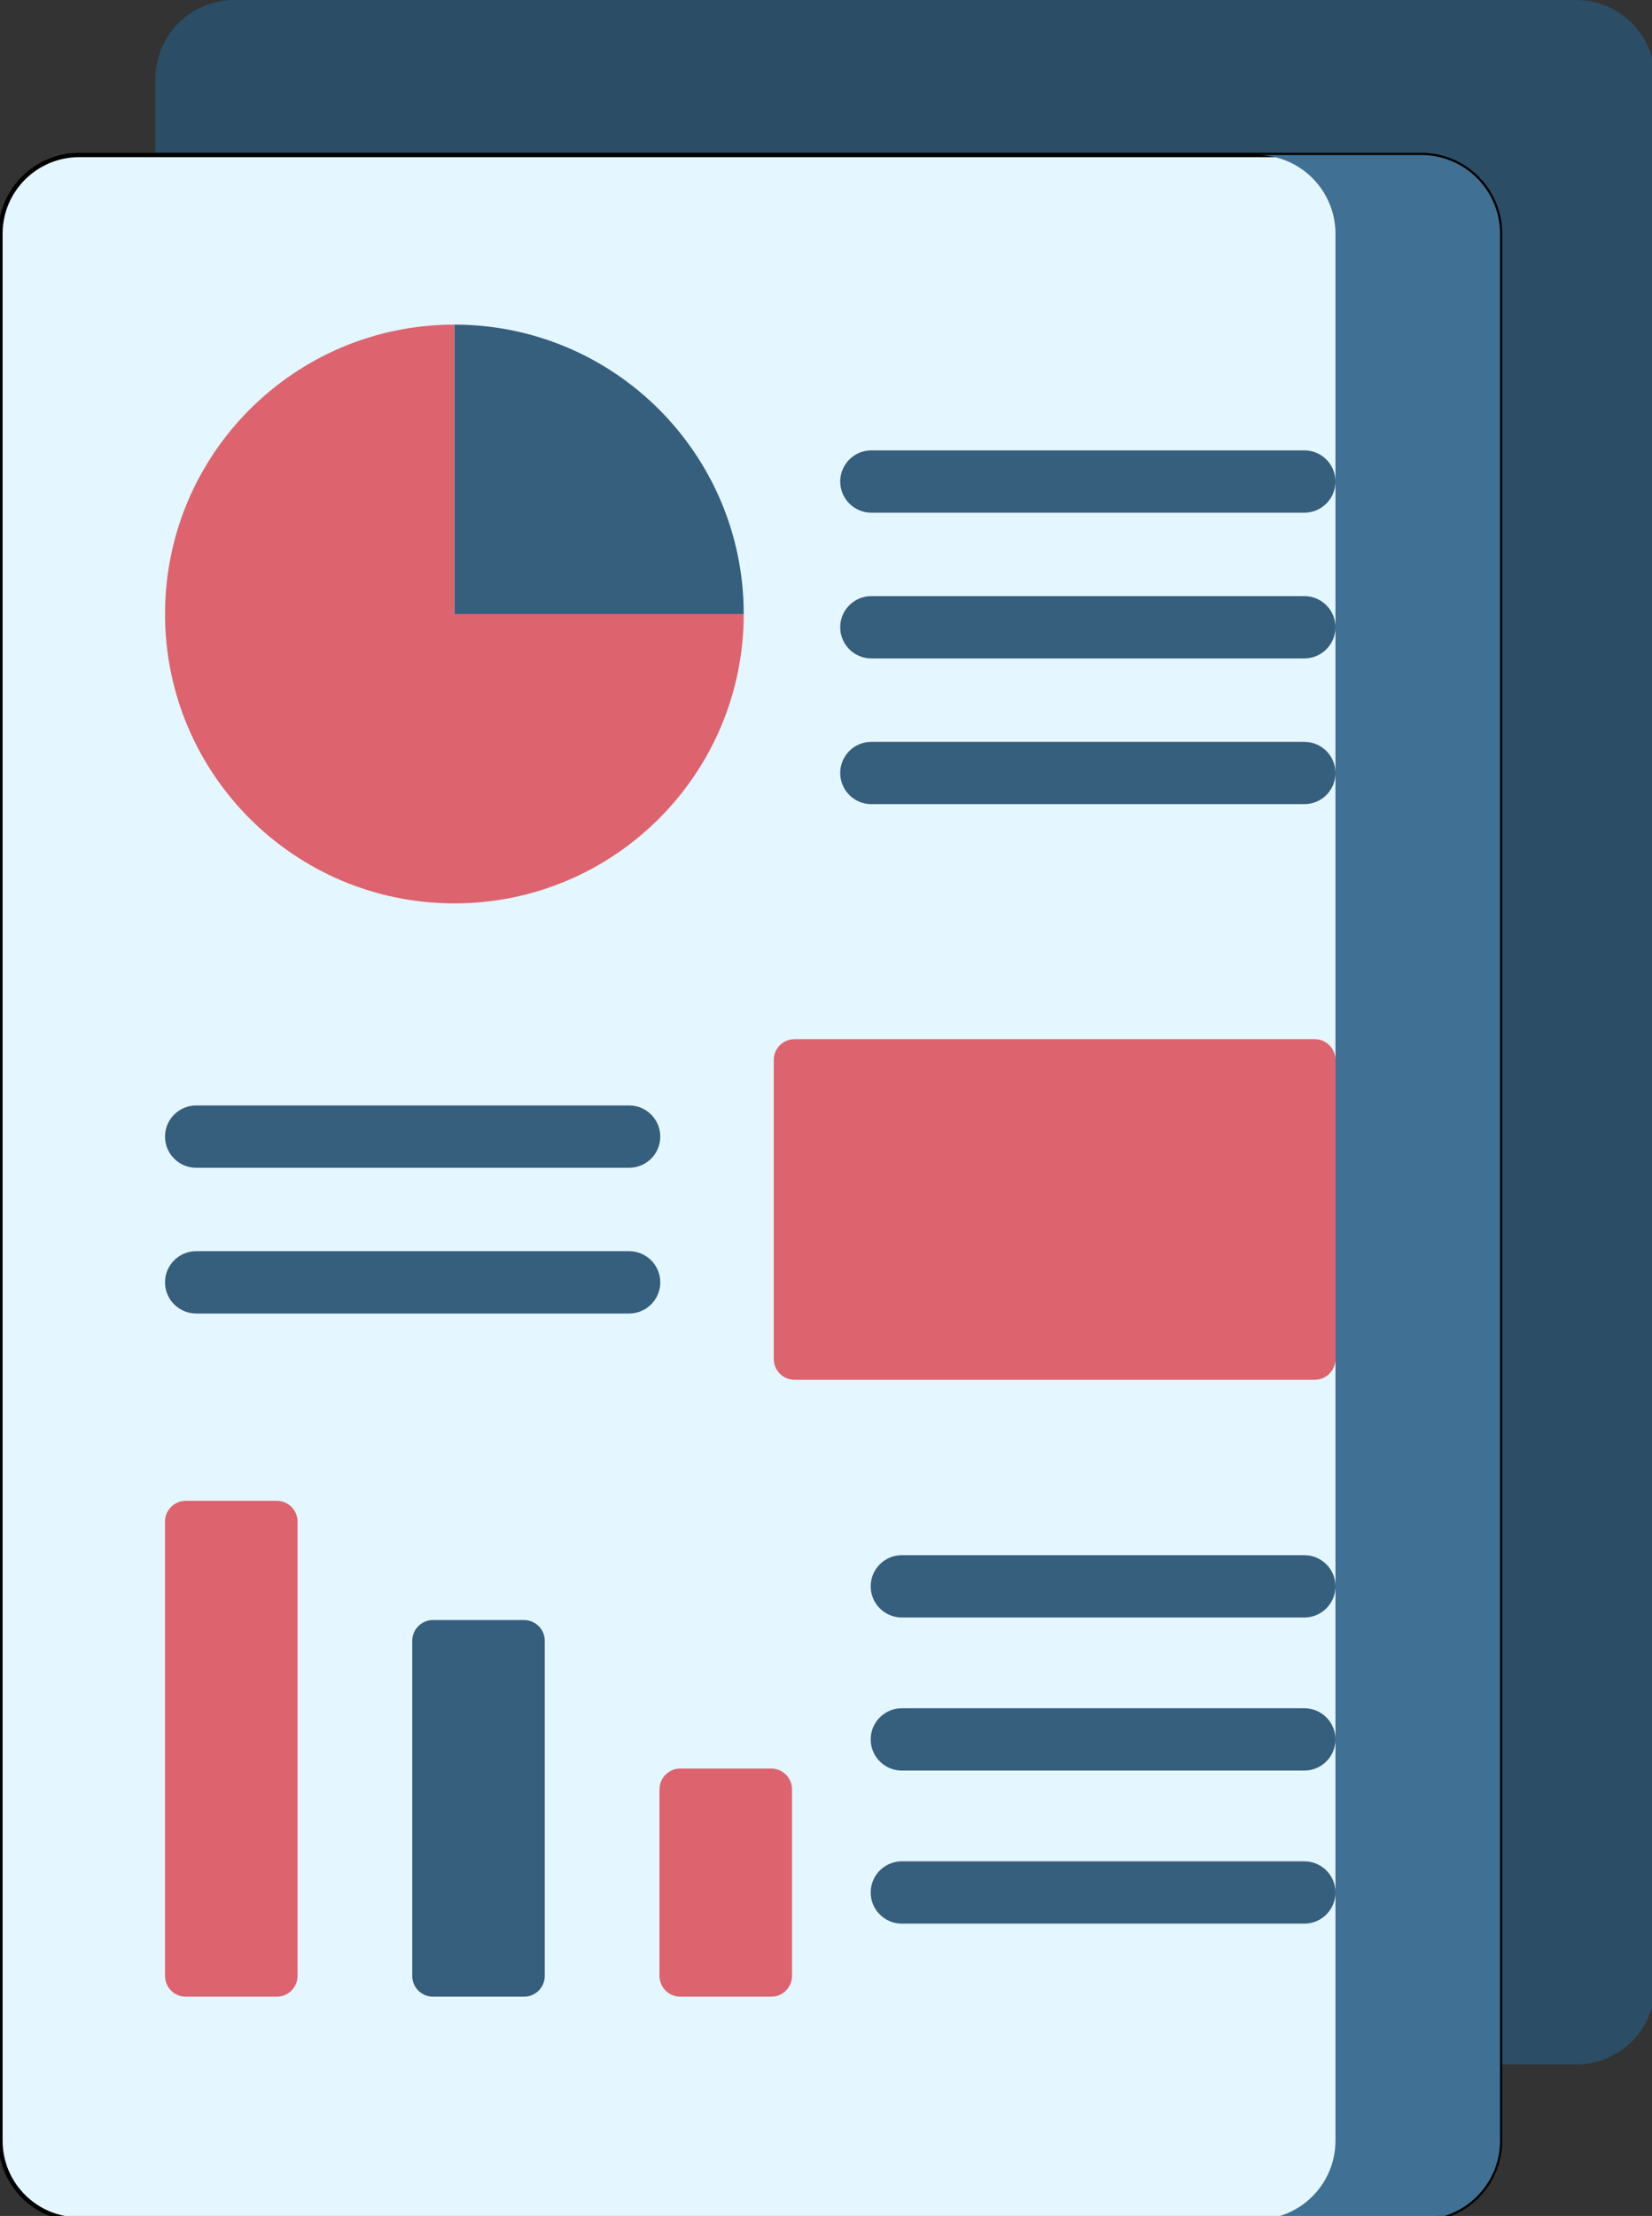 <?xml version="1.0" encoding="UTF-8" standalone="no"?>
<svg
   xmlns:osb="http://www.openswatchbook.org/uri/2009/osb"
   xmlns:dc="http://purl.org/dc/elements/1.1/"
   xmlns:cc="http://creativecommons.org/ns#"
   xmlns:rdf="http://www.w3.org/1999/02/22-rdf-syntax-ns#"
   xmlns:svg="http://www.w3.org/2000/svg"
   xmlns="http://www.w3.org/2000/svg"
   xmlns:xlink="http://www.w3.org/1999/xlink"
   xmlns:sodipodi="http://sodipodi.sourceforge.net/DTD/sodipodi-0.dtd"
   xmlns:inkscape="http://www.inkscape.org/namespaces/inkscape"
   sodipodi:docname="report_icon.svg"
   inkscape:version="1.0 (4035a4fb49, 2020-05-01)"
   id="svg8"
   version="1.1"
   viewBox="0 0 101.006 135.467"
   height="135.467mm"
   width="101.006mm">
  <rect x="0" y="0" width="101.006" height="135.467" fill="#333333" stroke="none"/>
  <defs
     id="defs2">
    <linearGradient
       osb:paint="solid"
       id="linearGradient1141">
      <stop
         id="stop1139"
         offset="0"
         style="stop-color:#000000;stop-opacity:1;" />
    </linearGradient>
    <linearGradient
       gradientUnits="userSpaceOnUse"
       y2="273.878"
       x2="411.621"
       y1="273.878"
       x1="64.622"
       id="linearGradient1143"
       xlink:href="#linearGradient1141"
       inkscape:collect="always" />
  </defs>
  <sodipodi:namedview
     fit-margin-bottom="0"
     fit-margin-right="0"
     fit-margin-left="0"
     fit-margin-top="0"
     inkscape:window-maximized="1"
     inkscape:window-y="-11"
     inkscape:window-x="-11"
     inkscape:window-height="2066"
     inkscape:window-width="3840"
     showgrid="false"
     inkscape:document-rotation="0"
     inkscape:current-layer="layer1"
     inkscape:document-units="mm"
     inkscape:cy="197.5704"
     inkscape:cx="207.61527"
     inkscape:zoom="1.4"
     inkscape:pageshadow="2"
     inkscape:pageopacity="0.0"
     borderopacity="1.0"
     bordercolor="#666666"
     pagecolor="#ffffff"
     id="base" />
  <g
     transform="translate(-48.527,-67.582)"
     id="layer1"
     inkscape:groupmode="layer"
     inkscape:label="Layer 1">
    <g
       transform="matrix(0.265,0,0,0.265,31.296,67.582)"
       id="g1103">
      <path
         style="fill:#2b4d66;fill-opacity:1"
         d="M 428.707,476.243 H 119.05 c -10.035,0 -18.171,-8.135 -18.171,-18.171 V 18.171 C 100.879,8.135 109.014,0 119.05,0 h 309.657 c 10.035,0 18.171,8.135 18.171,18.171 v 439.902 c -10e-4,10.035 -8.136,18.17 -18.171,18.17 z"
         fill="#3c87d0"
         id="path1051" />
      <path
         style="fill:#e4f6ff;fill-opacity:1;stroke:url(#linearGradient1143);stroke-opacity:1"
         d="M 392.95,512 H 83.293 C 73.258,512 65.122,503.865 65.122,493.829 V 53.927 c 0,-10.035 8.135,-18.171 18.171,-18.171 H 392.95 c 10.035,0 18.171,8.135 18.171,18.171 v 439.902 c 0,10.036 -8.135,18.171 -18.171,18.171 z"
         fill="#c8effe"
         id="path1053" />
      <path
         style="fill:#407093;fill-opacity:1"
         d="m 392.95,35.757 h -37.975 c 10.035,0 18.171,8.135 18.171,18.171 V 493.83 c 0,10.035 -8.135,18.171 -18.171,18.171 h 37.975 c 10.035,0 18.171,-8.135 18.171,-18.171 V 53.927 c 0,-10.035 -8.135,-18.17 -18.171,-18.17 z"
         fill="#b3dafe"
         id="path1055" />
      <g
         id="g1069">
        <g
           id="g1059">
          <path
             style="fill:#365e7d;fill-opacity:1"
             d="m 365.959,118.27 h -99.892 c -3.969,0 -7.187,-3.218 -7.187,-7.187 0,-3.969 3.218,-7.187 7.187,-7.187 h 99.892 c 3.969,0 7.187,3.218 7.187,7.187 -0.001,3.97 -3.218,7.187 -7.187,7.187 z"
             fill="#3e5959"
             id="path1057" />
        </g>
        <g
           id="g1063">
          <path
             style="fill:#365e7d;fill-opacity:1"
             d="m 365.959,151.89 h -99.892 c -3.969,0 -7.187,-3.218 -7.187,-7.187 0,-3.969 3.218,-7.187 7.187,-7.187 h 99.892 c 3.969,0 7.187,3.218 7.187,7.187 -0.001,3.969 -3.218,7.187 -7.187,7.187 z"
             fill="#3e5959"
             id="path1061" />
        </g>
        <g
           id="g1067">
          <path
             style="fill:#365e7d;fill-opacity:1"
             d="m 365.959,185.509 h -99.892 c -3.969,0 -7.187,-3.218 -7.187,-7.187 0,-3.969 3.218,-7.187 7.187,-7.187 h 99.892 c 3.969,0 7.187,3.218 7.187,7.187 -0.001,3.97 -3.218,7.187 -7.187,7.187 z"
             fill="#3e5959"
             id="path1065" />
        </g>
      </g>
      <g
         id="g1073">
        <path
           style="fill:#365e7d;fill-opacity:1"
           d="m 365.959,373.137 h -92.861 c -3.969,0 -7.187,-3.218 -7.187,-7.187 0,-3.969 3.218,-7.187 7.187,-7.187 h 92.861 c 3.969,0 7.187,3.218 7.187,7.187 -0.001,3.969 -3.218,7.187 -7.187,7.187 z"
           fill="#3e5959"
           id="path1071" />
      </g>
      <g
         id="g1077">
        <path
           style="fill:#365e7d;fill-opacity:1"
           d="m 210.177,303.009 h -99.892 c -3.969,0 -7.187,-3.218 -7.187,-7.187 0,-3.969 3.218,-7.187 7.187,-7.187 h 99.892 c 3.969,0 7.187,3.218 7.187,7.187 0,3.969 -3.218,7.187 -7.187,7.187 z"
           fill="#3e5959"
           id="path1075" />
      </g>
      <g
         id="g1081">
        <path
           style="fill:#365e7d;fill-opacity:1"
           d="m 210.177,269.389 h -99.892 c -3.969,0 -7.187,-3.218 -7.187,-7.187 0,-3.969 3.218,-7.187 7.187,-7.187 h 99.892 c 3.969,0 7.187,3.218 7.187,7.187 0,3.97 -3.218,7.187 -7.187,7.187 z"
           fill="#3e5959"
           id="path1079" />
      </g>
      <path
         style="fill:#365e7d;fill-opacity:1"
         d="m 169.859,74.888 v 66.757 h 66.757 c 0,-36.868 -29.888,-66.757 -66.757,-66.757 z"
         fill="#ee6161"
         id="path1083" />
      <path
         style="fill:#dd636e;fill-opacity:1"
         d="m 169.859,74.888 c -36.869,0 -66.757,29.888 -66.757,66.757 0,36.869 29.888,66.757 66.757,66.757 36.869,0 66.757,-29.888 66.757,-66.757 h -66.757 z"
         fill="#fea95c"
         id="path1085" />
      <path
         style="fill:#dd636e;fill-opacity:1"
         d="M 368.354,318.3 H 248.343 c -2.646,0 -4.791,-2.145 -4.791,-4.791 v -68.993 c 0,-2.646 2.145,-4.791 4.791,-4.791 h 120.011 c 2.646,0 4.791,2.145 4.791,4.791 v 68.993 c 0,2.646 -2.145,4.791 -4.791,4.791 z"
         fill="#ee6161"
         id="path1087" />
      <path
         style="fill:#dd636e;fill-opacity:1"
         d="m 128.883,460.612 h -20.994 c -2.646,0 -4.791,-2.145 -4.791,-4.791 V 351.016 c 0,-2.646 2.145,-4.791 4.791,-4.791 h 20.994 c 2.646,0 4.791,2.145 4.791,4.791 v 104.805 c 0,2.646 -2.145,4.791 -4.791,4.791 z"
         fill="#fe7701"
         id="path1089" />
      <path
         style="fill:#365e7d;fill-opacity:1"
         d="M 185.924,460.612 H 164.93 c -2.646,0 -4.791,-2.145 -4.791,-4.791 v -77.306 c 0,-2.646 2.145,-4.791 4.791,-4.791 h 20.994 c 2.646,0 4.791,2.145 4.791,4.791 v 77.306 c 0,2.646 -2.145,4.791 -4.791,4.791 z"
         fill="#fe9738"
         id="path1091" />
      <path
         style="fill:#dd636e;fill-opacity:1"
         d="m 242.966,460.612 h -20.994 c -2.646,0 -4.791,-2.145 -4.791,-4.791 v -43.046 c 0,-2.646 2.145,-4.791 4.791,-4.791 h 20.994 c 2.646,0 4.791,2.145 4.791,4.791 v 43.046 c 0,2.646 -2.145,4.791 -4.791,4.791 z"
         fill="#fea95c"
         id="path1093" />
      <g
         id="g1097">
        <path
           style="fill:#365e7d;fill-opacity:1"
           d="m 365.959,408.448 h -92.861 c -3.969,0 -7.187,-3.218 -7.187,-7.187 0,-3.969 3.218,-7.187 7.187,-7.187 h 92.861 c 3.969,0 7.187,3.218 7.187,7.187 -0.001,3.97 -3.218,7.187 -7.187,7.187 z"
           fill="#3e5959"
           id="path1095" />
      </g>
      <g
         id="g1101">
        <path
           style="fill:#365e7d;fill-opacity:1"
           d="m 365.959,443.76 h -92.861 c -3.969,0 -7.187,-3.218 -7.187,-7.187 0,-3.969 3.218,-7.187 7.187,-7.187 h 92.861 c 3.969,0 7.187,3.218 7.187,7.187 -0.001,3.969 -3.218,7.187 -7.187,7.187 z"
           fill="#3e5959"
           id="path1099" />
      </g>
    </g>
  </g>
</svg>
